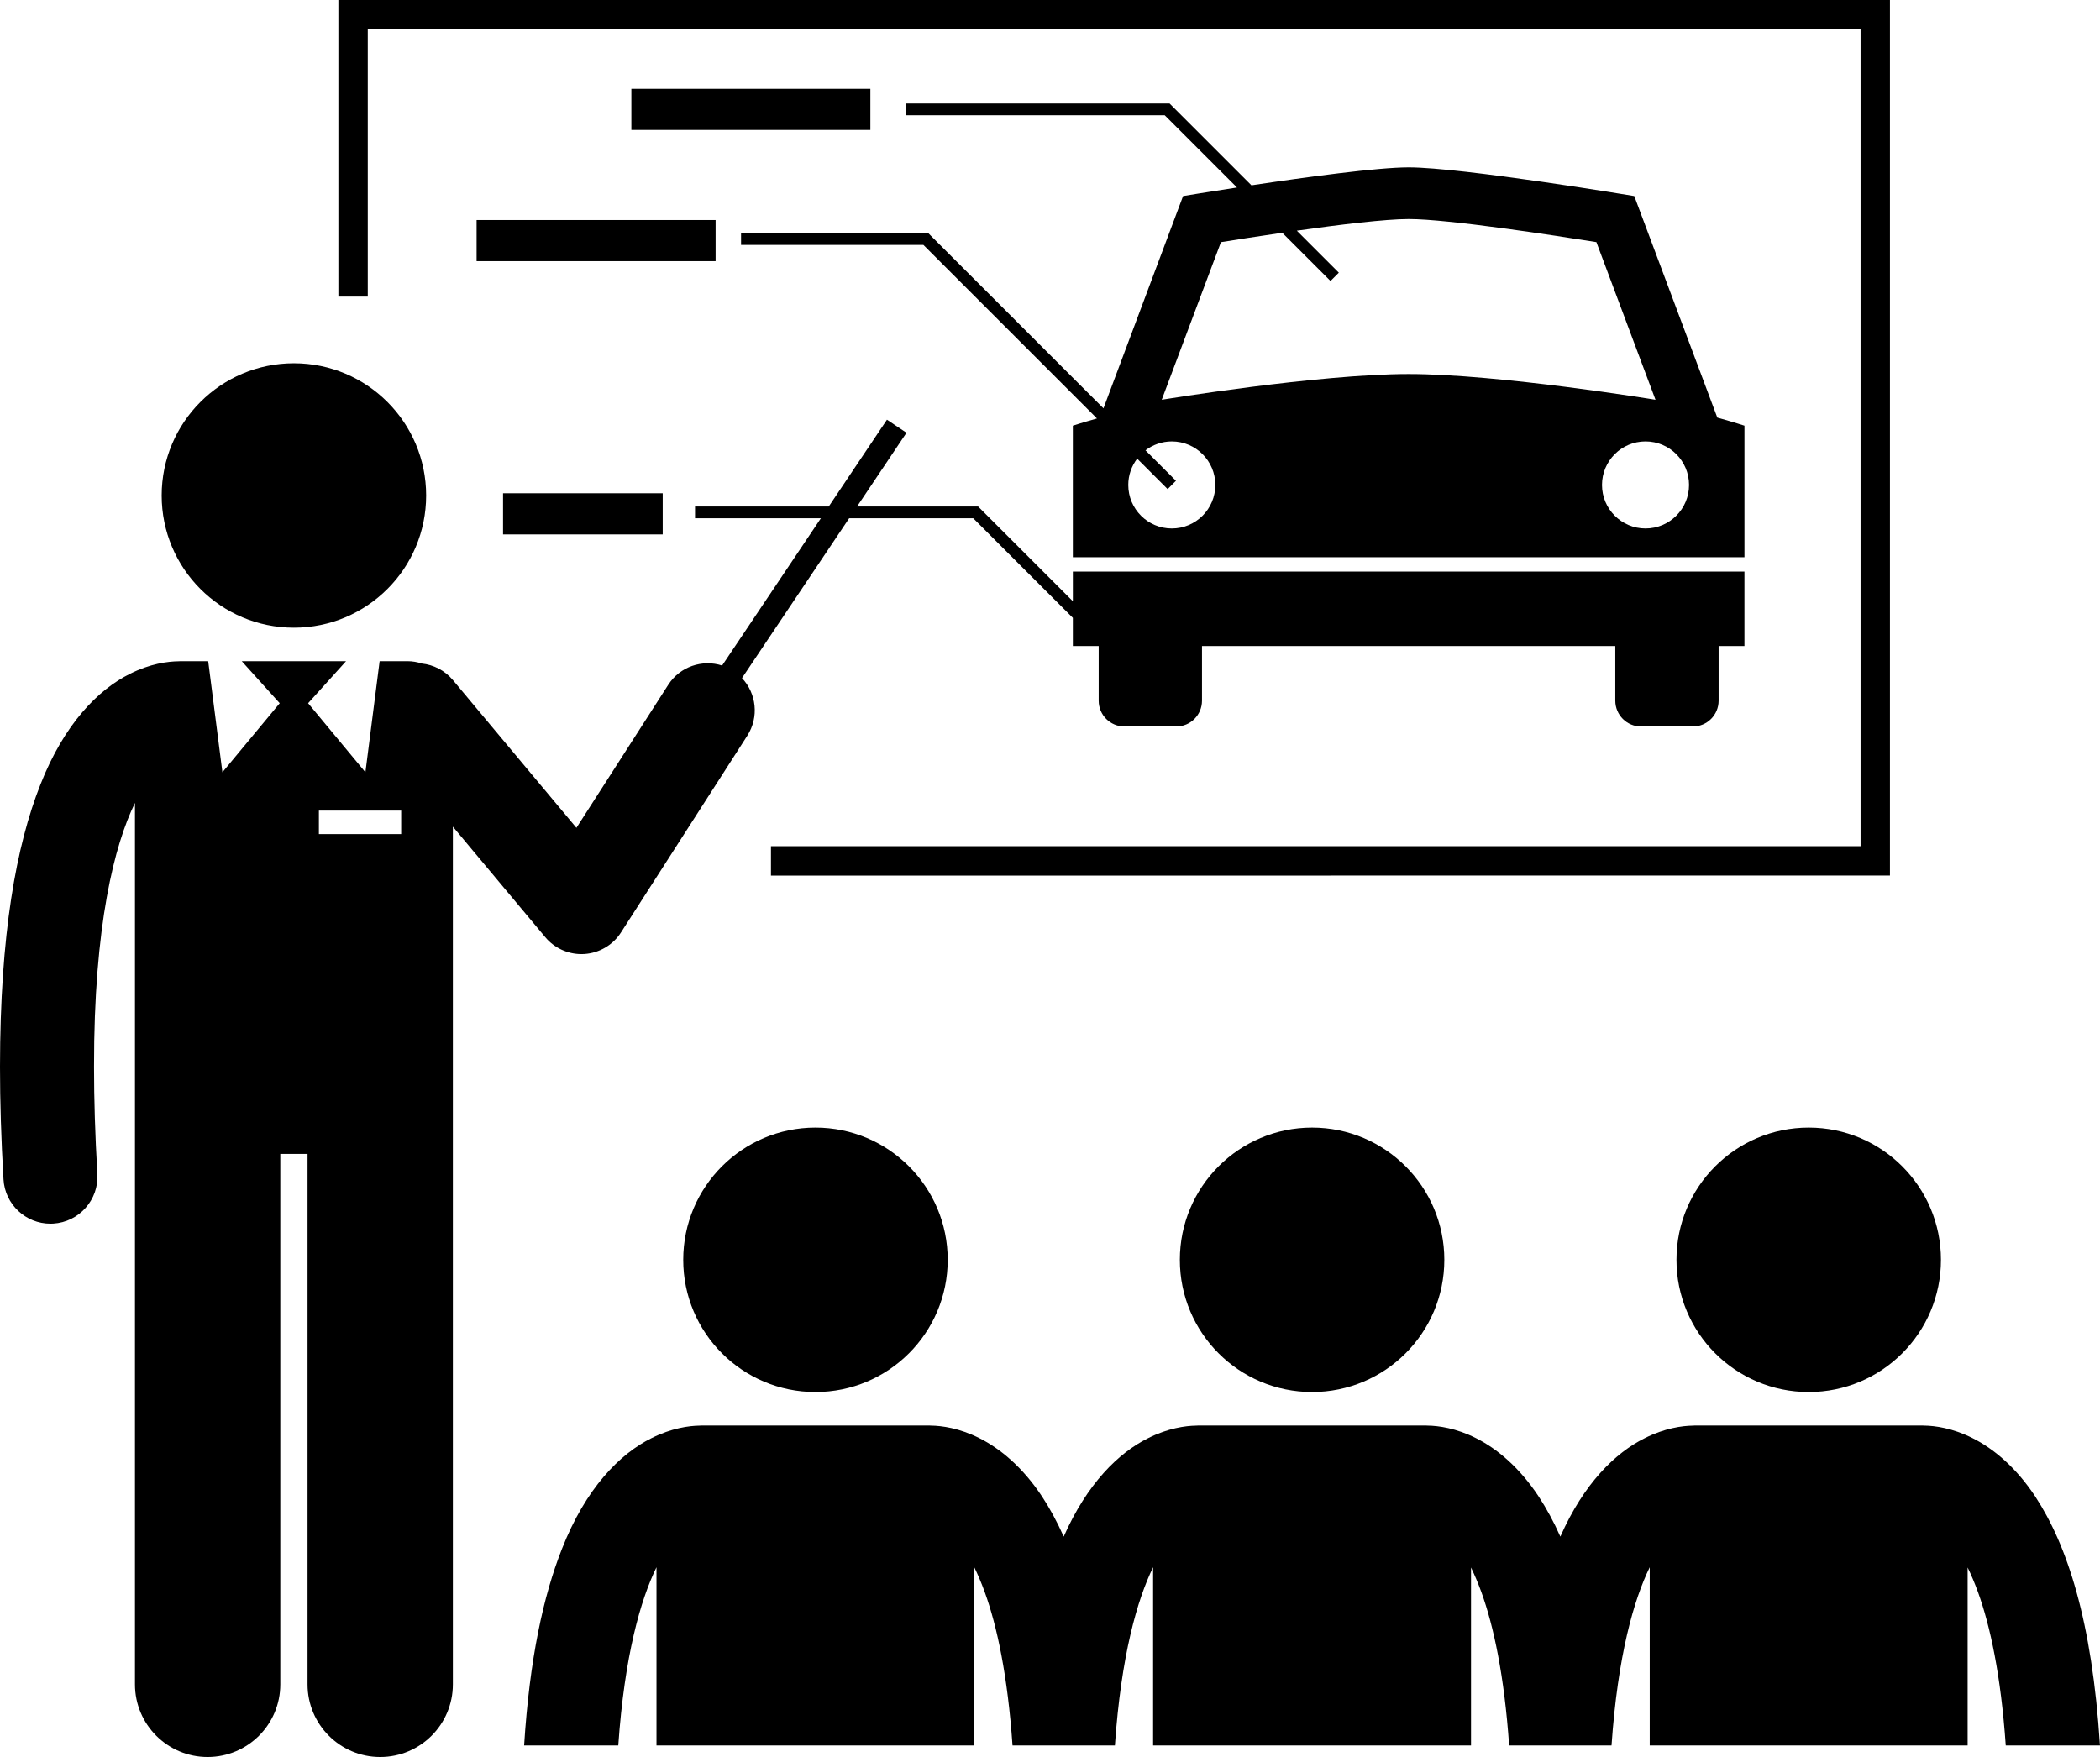 <svg xmlns="http://www.w3.org/2000/svg" xmlns:xlink="http://www.w3.org/1999/xlink" id="Layer_1" x="0px" y="0px" viewBox="0 0 357.315 299.002" xml:space="preserve"><g>	<path d="M47.693,286.639v-90.272h4.635v90.272c0,6.83,5.537,12.363,12.363,12.363  c6.828,0,12.365-5.533,12.365-12.363V140.676l15.731,18.821c1.52,1.823,3.786,2.871,6.145,2.871  c0.165,0,0.331-0.005,0.496-0.016c2.534-0.16,4.858-1.526,6.231-3.663l21.5-33.501  c2.022-3.153,1.547-7.185-0.909-9.795l18.236-27.2h21.108l16.951,16.95v4.8h4.396v9.299  c0,2.427,1.963,4.393,4.396,4.393h8.783c2.432,0,4.399-1.966,4.399-4.393v-9.299h70.324v9.299  c0,2.427,1.965,4.393,4.394,4.393h8.788c2.431,0,4.397-1.966,4.397-4.393v-9.299h4.394V97.266H182.546v5.049  l-16.121-16.121h-20.597l8.41-12.545l-3.322-2.228l-9.904,14.773h-22.752v2h21.412l-16.804,25.064  c-3.369-1.083-7.173,0.17-9.174,3.289l-15.616,24.331l-21.012-25.141c-1.389-1.659-3.307-2.609-5.301-2.82  c-0.767-0.255-1.585-0.399-2.438-0.399h-4.734l-2.418,18.904l-9.75-11.75l6.456-7.154H41.137l6.457,7.154l-9.75,11.75  l-2.418-18.904h-4.732c-0.105,0-0.209,0.012-0.312,0.016c-1.798,0.018-4.824,0.398-8.268,2.135  c-5.379,2.667-11.178,8.502-15.236,18.841C2.771,143.889,0.012,158.895,0,181.554c0,5.857,0.188,12.226,0.596,19.158  c0.248,4.252,3.775,7.533,7.981,7.533c0.157,0,0.315-0.004,0.473-0.014c4.412-0.259,7.777-4.044,7.519-8.456  C16.177,193.126,16,187.068,16,181.554c-0.034-24.214,3.496-37.819,6.965-44.918v150.003  c0,6.83,5.537,12.363,12.363,12.363C42.156,299.002,47.693,293.469,47.693,286.639z M54.26,137.944h14v4h-14  V137.944z"></path>	<circle cx="50.01" cy="84.319" r="22.5"></circle>	<polygon points="62.576,4.999 316.575,4.999 316.575,144 131.178,144 131.178,149.001 321.574,149 321.574,0   57.575,0 57.575,50.473 62.576,50.473  "></polygon>	<circle cx="138.752" cy="214.393" r="22.5"></circle>	<circle cx="223.252" cy="214.393" r="22.5"></circle>	<path d="M327.07,242.59h-38.635c-0.133,0-0.264,0.014-0.397,0.021c-1.807,0.025-4.791,0.42-8.182,2.133  c-5.008,2.478-10.373,7.707-14.363,16.75c-1.139-2.559-2.369-4.811-3.67-6.797  c-3.285-4.984-7.127-8.182-10.678-9.953c-3.416-1.725-6.422-2.113-8.225-2.137  c-0.117-0.004-0.232-0.018-0.352-0.018h-38.635c-0.133,0-0.264,0.014-0.397,0.021  c-1.807,0.025-4.791,0.42-8.182,2.133c-5.008,2.478-10.373,7.707-14.363,16.75  c-1.139-2.559-2.369-4.811-3.67-6.797c-3.285-4.984-7.127-8.182-10.678-9.953  c-3.416-1.725-6.422-2.113-8.225-2.137c-0.117-0.004-0.232-0.018-0.352-0.018h-38.635  c-0.135,0-0.266,0.014-0.397,0.021c-1.807,0.025-4.791,0.422-8.182,2.133c-5.381,2.664-11.18,8.5-15.238,18.84  c-3.151,7.964-5.502,18.671-6.434,33.451h16.021c1.064-15.337,3.801-24.803,6.5-30.326v30.326h54.092v-30.281  c0.594,1.215,1.191,2.609,1.781,4.236c2.062,5.714,3.879,14.122,4.705,26.045h17.422  c1.064-15.338,3.801-24.805,6.5-30.328v30.328h54.092v-30.283c0.594,1.217,1.191,2.611,1.781,4.238  c2.062,5.714,3.879,14.122,4.705,26.045h17.422c1.064-15.338,3.801-24.805,6.5-30.328v30.328h54.092v-30.283  c0.594,1.217,1.191,2.611,1.781,4.238c2.062,5.714,3.879,14.122,4.705,26.045h16.03  c-1.335-21.205-5.564-34.045-10.991-42.338c-3.285-4.984-7.127-8.182-10.678-9.953  c-3.416-1.725-6.422-2.113-8.225-2.137C327.305,242.604,327.19,242.59,327.07,242.59z"></path>	<circle cx="307.752" cy="214.393" r="22.5"></circle>	<path d="M182.546,94.825h114.272V72.439c0,0-1.656-0.548-4.617-1.375l-14.129-37.702c0,0-29.342-4.883-38.385-4.883  c-5.29,0-17.512,1.668-26.755,3.055l-13.925-13.924h-44.914v2h44.085l12.297,12.296  c-5.329,0.816-9.175,1.456-9.175,1.456l-13.544,36.126l-29.814-29.814h-31.851v2.001h31.021l29.536,29.536  c-2.631,0.743-4.104,1.229-4.104,1.229V94.825z M287.39,82.526c0,4.09-3.313,7.406-7.407,7.406  c-4.087,0-7.403-3.316-7.403-7.406c0-4.092,3.316-7.408,7.403-7.408C284.076,75.118,287.39,78.434,287.39,82.526z   M207.742,41.209c2.369-0.381,6.188-0.981,10.438-1.599l8.207,8.206l1.415-1.414l-0.002-0.002l-7.146-7.145  c7.223-1.018,15.091-1.98,19.033-1.98c6.783,0,25.215,2.852,31.939,3.926l10.056,26.83  c0,0-26.65-4.379-41.999-4.379c-15.357,0-42.014,4.379-42.014,4.379L207.742,41.209z M198.673,83.233l1.415-1.415  l-5.184-5.184c1.244-0.947,2.792-1.516,4.478-1.516c4.089,0,7.406,3.317,7.406,7.408  c0,4.09-3.317,7.406-7.406,7.406c-4.093,0-7.406-3.316-7.406-7.406c0-1.685,0.568-3.232,1.514-4.477  L198.673,83.233z"></path>	<rect x="107.427" y="15.11" width="40.667" height="7"></rect>	<rect x="81.094" y="37.443" width="40.666" height="7"></rect>	<rect x="85.594" y="83.943" width="27.166" height="7"></rect></g></svg>